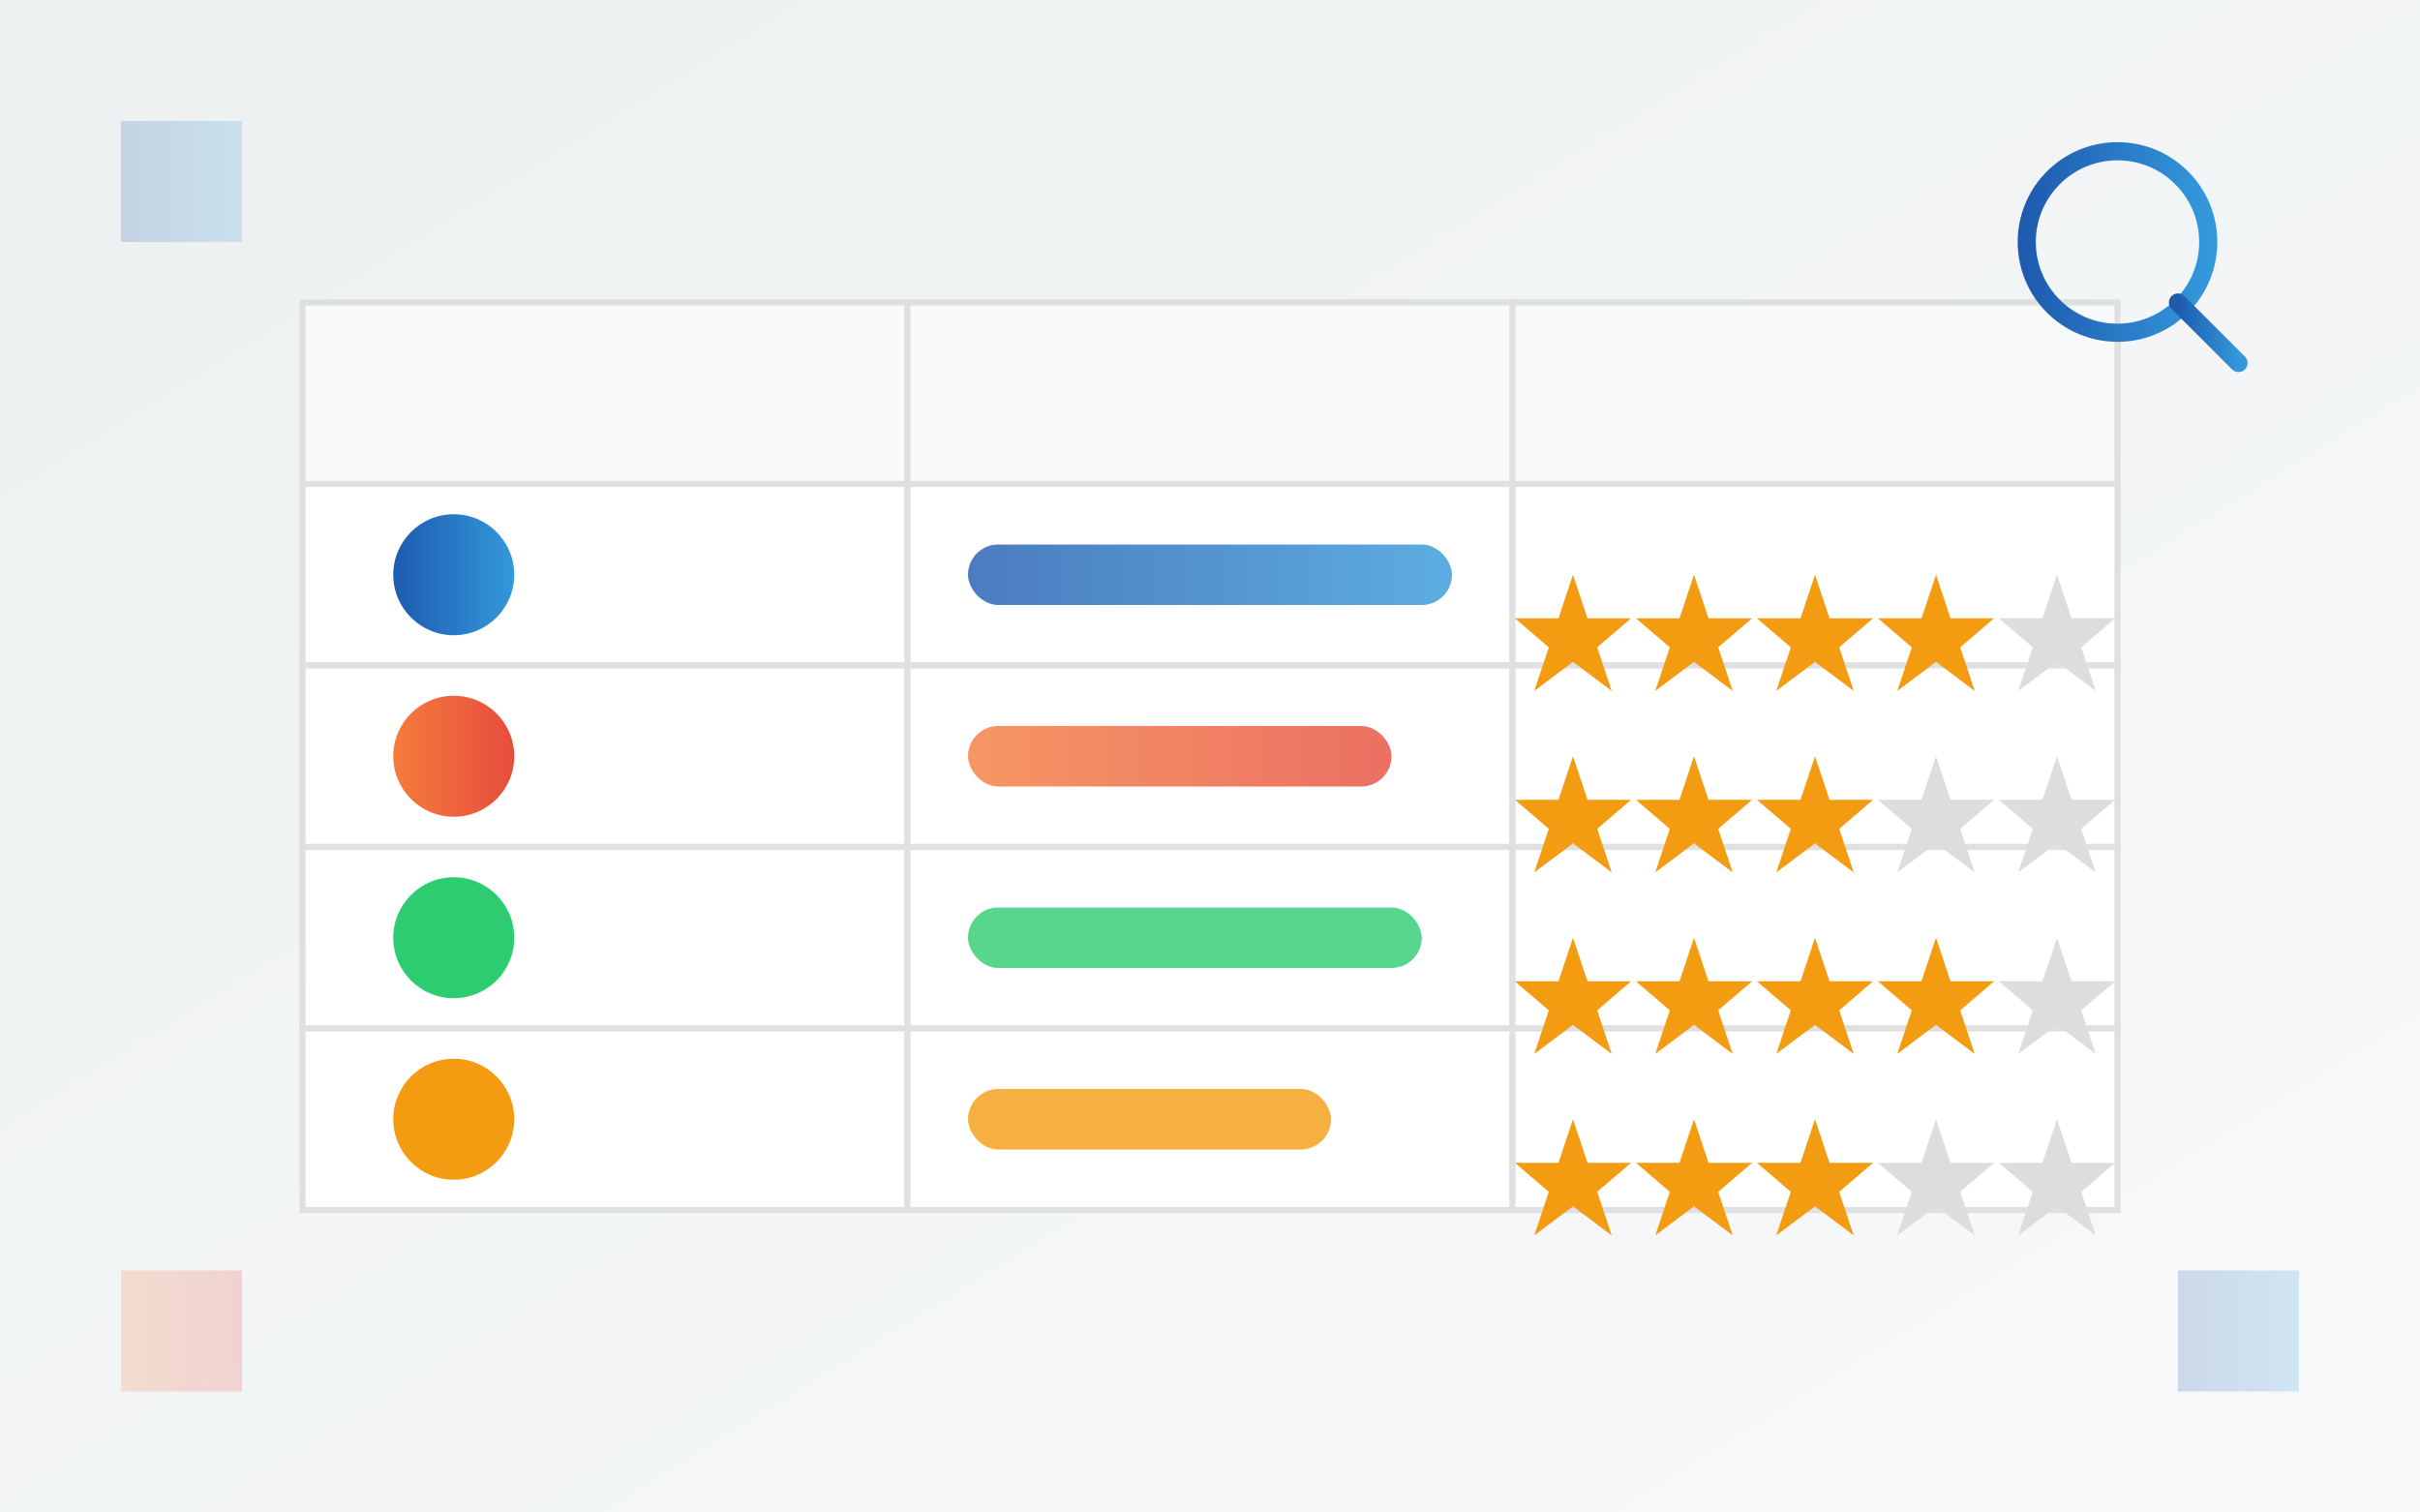 <svg xmlns="http://www.w3.org/2000/svg" viewBox="0 0 400 250">
  <rect x="0" y="0" width="400" height="250" fill="#333333" stroke="none"/>
  <defs>
    <linearGradient id="bgGradBlog1" x1="0%" y1="0%" x2="100%" y2="100%">
      <stop offset="0%" style="stop-color:#ecf0f1;stop-opacity:1" />
      <stop offset="100%" style="stop-color:#f8f9fa;stop-opacity:1" />
    </linearGradient>
    <linearGradient id="compGrad1" x1="0%" y1="0%" x2="100%" y2="0%">
      <stop offset="0%" style="stop-color:#1e5baf;stop-opacity:1" />
      <stop offset="100%" style="stop-color:#3498db;stop-opacity:1" />
    </linearGradient>
    <linearGradient id="compGrad2" x1="0%" y1="0%" x2="100%" y2="0%">
      <stop offset="0%" style="stop-color:#f47c3c;stop-opacity:1" />
      <stop offset="100%" style="stop-color:#e74c3c;stop-opacity:1" />
    </linearGradient>
  </defs>
  
  <!-- Background -->
  <rect width="400" height="250" fill="url(#bgGradBlog1)" />
  
  <!-- Comparison Table -->
  <rect x="50" y="50" width="300" height="150" rx="5" fill="white" stroke="#e0e0e0" stroke-width="1" />
  <rect x="50" y="50" width="300" height="30" rx="5" fill="#f8f9fa" stroke="#e0e0e0" stroke-width="1" />
  
  <!-- Table Header -->
  <rect x="50" y="50" width="100" height="30" fill="#f8f9fa" stroke="#e0e0e0" stroke-width="1" />
  <rect x="150" y="50" width="100" height="30" fill="#f8f9fa" stroke="#e0e0e0" stroke-width="1" />
  <rect x="250" y="50" width="100" height="30" fill="#f8f9fa" stroke="#e0e0e0" stroke-width="1" />
  
  <!-- Table Rows -->
  <rect x="50" y="80" width="100" height="30" fill="white" stroke="#e0e0e0" stroke-width="1" />
  <rect x="150" y="80" width="100" height="30" fill="white" stroke="#e0e0e0" stroke-width="1" />
  <rect x="250" y="80" width="100" height="30" fill="white" stroke="#e0e0e0" stroke-width="1" />
  
  <rect x="50" y="110" width="100" height="30" fill="white" stroke="#e0e0e0" stroke-width="1" />
  <rect x="150" y="110" width="100" height="30" fill="white" stroke="#e0e0e0" stroke-width="1" />
  <rect x="250" y="110" width="100" height="30" fill="white" stroke="#e0e0e0" stroke-width="1" />
  
  <rect x="50" y="140" width="100" height="30" fill="white" stroke="#e0e0e0" stroke-width="1" />
  <rect x="150" y="140" width="100" height="30" fill="white" stroke="#e0e0e0" stroke-width="1" />
  <rect x="250" y="140" width="100" height="30" fill="white" stroke="#e0e0e0" stroke-width="1" />
  
  <rect x="50" y="170" width="100" height="30" fill="white" stroke="#e0e0e0" stroke-width="1" />
  <rect x="150" y="170" width="100" height="30" fill="white" stroke="#e0e0e0" stroke-width="1" />
  <rect x="250" y="170" width="100" height="30" fill="white" stroke="#e0e0e0" stroke-width="1" />
  
  <!-- Company Logos -->
  <circle cx="75" cy="95" r="10" fill="url(#compGrad1)" />
  <circle cx="75" cy="125" r="10" fill="url(#compGrad2)" />
  <circle cx="75" cy="155" r="10" fill="#2ecc71" />
  <circle cx="75" cy="185" r="10" fill="#f39c12" />
  
  <!-- Data Bars -->
  <rect x="160" y="90" width="80" height="10" rx="5" fill="url(#compGrad1)" opacity="0.8" />
  <rect x="160" y="120" width="70" height="10" rx="5" fill="url(#compGrad2)" opacity="0.8" />
  <rect x="160" y="150" width="75" height="10" rx="5" fill="#2ecc71" opacity="0.8" />
  <rect x="160" y="180" width="60" height="10" rx="5" fill="#f39c12" opacity="0.8" />
  
  <!-- Star Ratings -->
  <g transform="translate(260, 95)">
    <path d="M0,0 L3,9 L12,9 L5,15 L8,24 L0,18 L-8,24 L-5,15 L-12,9 L-3,9 Z" fill="#f39c12" transform="scale(0.8)" />
    <path d="M0,0 L3,9 L12,9 L5,15 L8,24 L0,18 L-8,24 L-5,15 L-12,9 L-3,9 Z" fill="#f39c12" transform="translate(20, 0) scale(0.8)" />
    <path d="M0,0 L3,9 L12,9 L5,15 L8,24 L0,18 L-8,24 L-5,15 L-12,9 L-3,9 Z" fill="#f39c12" transform="translate(40, 0) scale(0.8)" />
    <path d="M0,0 L3,9 L12,9 L5,15 L8,24 L0,18 L-8,24 L-5,15 L-12,9 L-3,9 Z" fill="#f39c12" transform="translate(60, 0) scale(0.8)" />
    <path d="M0,0 L3,9 L12,9 L5,15 L8,24 L0,18 L-8,24 L-5,15 L-12,9 L-3,9 Z" fill="#ddd" transform="translate(80, 0) scale(0.8)" />
  </g>
  
  <g transform="translate(260, 125)">
    <path d="M0,0 L3,9 L12,9 L5,15 L8,24 L0,18 L-8,24 L-5,15 L-12,9 L-3,9 Z" fill="#f39c12" transform="scale(0.8)" />
    <path d="M0,0 L3,9 L12,9 L5,15 L8,24 L0,18 L-8,24 L-5,15 L-12,9 L-3,9 Z" fill="#f39c12" transform="translate(20, 0) scale(0.8)" />
    <path d="M0,0 L3,9 L12,9 L5,15 L8,24 L0,18 L-8,24 L-5,15 L-12,9 L-3,9 Z" fill="#f39c12" transform="translate(40, 0) scale(0.8)" />
    <path d="M0,0 L3,9 L12,9 L5,15 L8,24 L0,18 L-8,24 L-5,15 L-12,9 L-3,9 Z" fill="#ddd" transform="translate(60, 0) scale(0.8)" />
    <path d="M0,0 L3,9 L12,9 L5,15 L8,24 L0,18 L-8,24 L-5,15 L-12,9 L-3,9 Z" fill="#ddd" transform="translate(80, 0) scale(0.8)" />
  </g>
  
  <g transform="translate(260, 155)">
    <path d="M0,0 L3,9 L12,9 L5,15 L8,24 L0,18 L-8,24 L-5,15 L-12,9 L-3,9 Z" fill="#f39c12" transform="scale(0.8)" />
    <path d="M0,0 L3,9 L12,9 L5,15 L8,24 L0,18 L-8,24 L-5,15 L-12,9 L-3,9 Z" fill="#f39c12" transform="translate(20, 0) scale(0.8)" />
    <path d="M0,0 L3,9 L12,9 L5,15 L8,24 L0,18 L-8,24 L-5,15 L-12,9 L-3,9 Z" fill="#f39c12" transform="translate(40, 0) scale(0.8)" />
    <path d="M0,0 L3,9 L12,9 L5,15 L8,24 L0,18 L-8,24 L-5,15 L-12,9 L-3,9 Z" fill="#f39c12" transform="translate(60, 0) scale(0.8)" />
    <path d="M0,0 L3,9 L12,9 L5,15 L8,24 L0,18 L-8,24 L-5,15 L-12,9 L-3,9 Z" fill="#ddd" transform="translate(80, 0) scale(0.8)" />
  </g>
  
  <g transform="translate(260, 185)">
    <path d="M0,0 L3,9 L12,9 L5,15 L8,24 L0,18 L-8,24 L-5,15 L-12,9 L-3,9 Z" fill="#f39c12" transform="scale(0.8)" />
    <path d="M0,0 L3,9 L12,9 L5,15 L8,24 L0,18 L-8,24 L-5,15 L-12,9 L-3,9 Z" fill="#f39c12" transform="translate(20, 0) scale(0.8)" />
    <path d="M0,0 L3,9 L12,9 L5,15 L8,24 L0,18 L-8,24 L-5,15 L-12,9 L-3,9 Z" fill="#f39c12" transform="translate(40, 0) scale(0.8)" />
    <path d="M0,0 L3,9 L12,9 L5,15 L8,24 L0,18 L-8,24 L-5,15 L-12,9 L-3,9 Z" fill="#ddd" transform="translate(60, 0) scale(0.8)" />
    <path d="M0,0 L3,9 L12,9 L5,15 L8,24 L0,18 L-8,24 L-5,15 L-12,9 L-3,9 Z" fill="#ddd" transform="translate(80, 0) scale(0.8)" />
  </g>
  
  <!-- Magnifying Glass -->
  <circle cx="350" cy="40" r="15" fill="none" stroke="url(#compGrad1)" stroke-width="3" />
  <path d="M360,50 L370,60" stroke="url(#compGrad1)" stroke-width="3" stroke-linecap="round" />
  
  <!-- Abstract Decorative Elements -->
  <path d="M20,20 L40,20 L40,40 L20,40 Z" fill="url(#compGrad1)" opacity="0.2" />
  <path d="M20,210 L40,210 L40,230 L20,230 Z" fill="url(#compGrad2)" opacity="0.2" />
  <path d="M360,210 L380,210 L380,230 L360,230 Z" fill="url(#compGrad1)" opacity="0.2" />
</svg>
